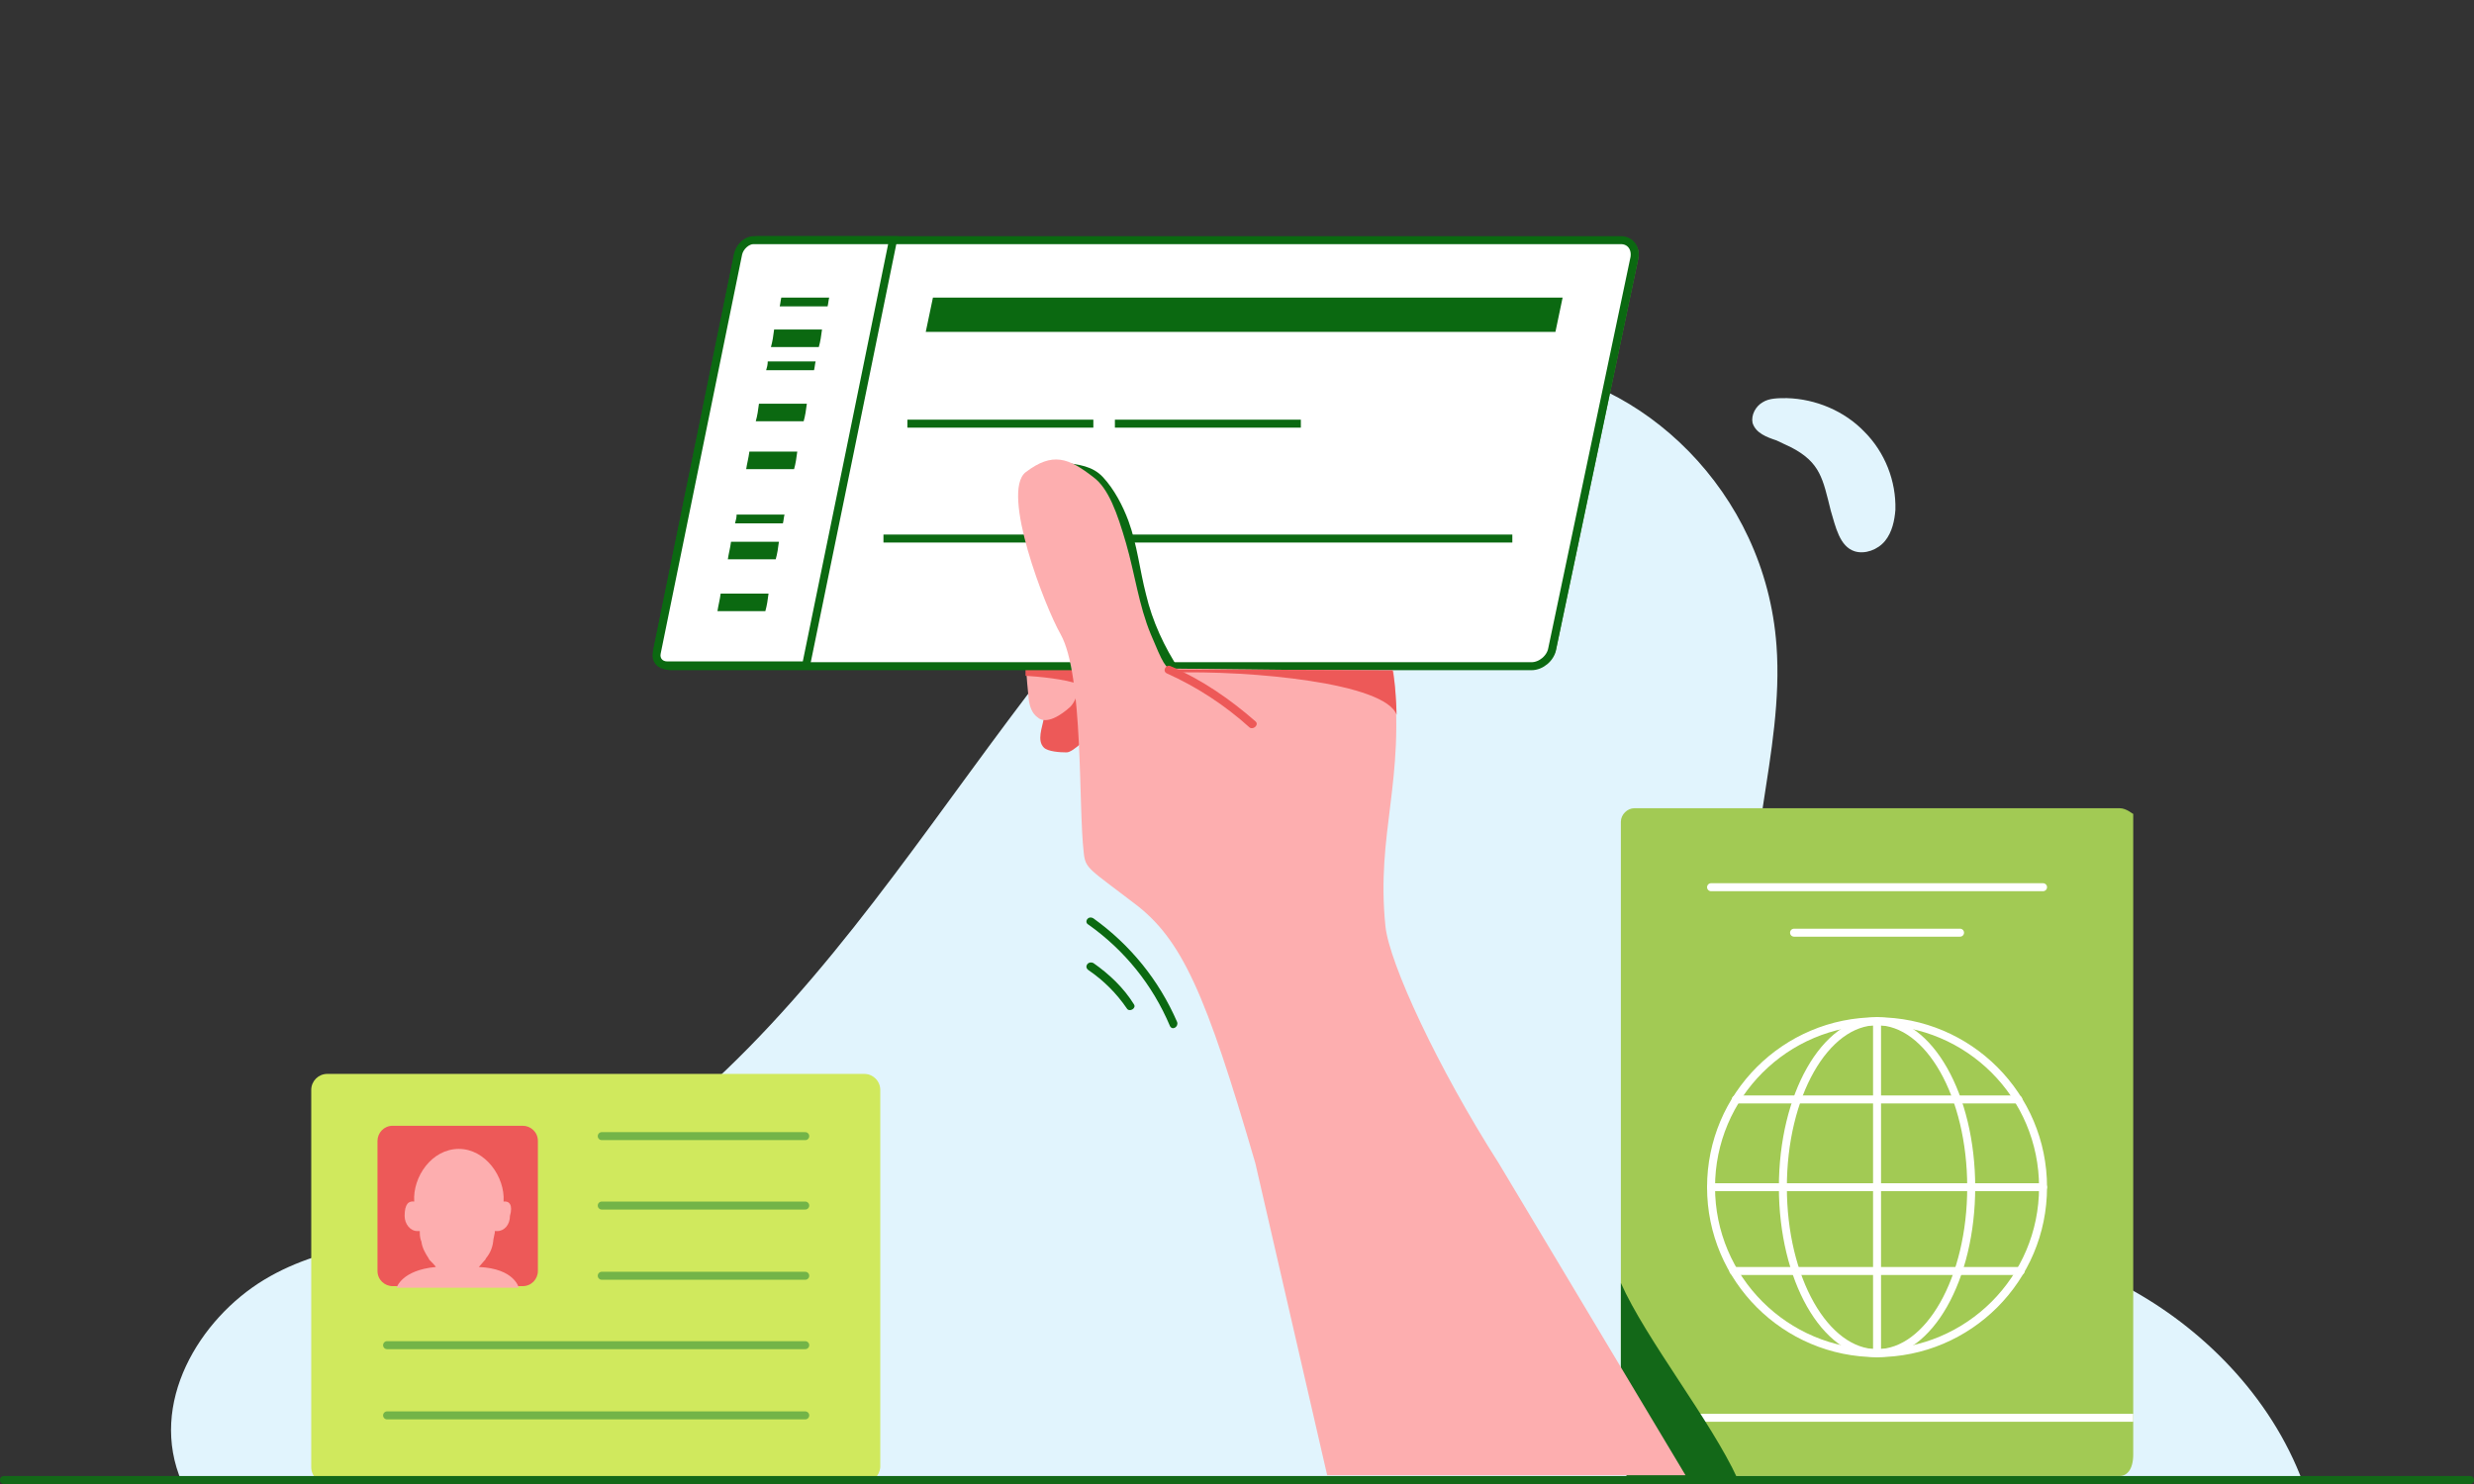 <?xml version="1.0" encoding="utf-8"?>
<!-- Generator: Adobe Illustrator 23.0.1, SVG Export Plug-In . SVG Version: 6.00 Build 0)  -->
<svg version="1.1" id="Layer_1" xmlns="http://www.w3.org/2000/svg" xmlns:xlink="http://www.w3.org/1999/xlink" x="0px" y="0px"
	 width="310px" height="186px" viewBox="0 0 310 186" style="enable-background:new 0 0 310 186;" xml:space="preserve">
<rect x="0" y="0" width="310" height="186" fill="#333333" stroke="none"/>
<style type="text/css">
	.st0{fill:none;}
	.st1{fill:#E1F5FF;}
	.st2{fill:#D0E95D;}
	.st3{fill:#A2CA54;}
	.st4{fill:#FFFFFF;}
	.st5{clip-path:url(#SVGID_2_);}
	.st6{fill:#0B6911;}
	.st7{fill:#ED5958;}
	.st8{fill:#FDAEAF;}
	.st9{clip-path:url(#SVGID_4_);}
	.st10{fill:#4C9734;}
	.st11{fill:#73B448;}
	.st12{fill:#DBE684;}
	.st13{fill:#356D4A;}
	.st14{fill:#127045;}
	.st15{fill:#E30613;}
	.st16{fill:#C8D400;}
	.st17{fill:#76B82A;}
	.st18{fill:#B70E0C;}
	.st19{fill:#94CE28;}
	.st20{clip-path:url(#SVGID_6_);}
	.st21{opacity:0.247;clip-path:url(#SVGID_8_);fill:none;}
	.st22{clip-path:url(#SVGID_10_);}
	.st23{opacity:0.5;}
	.st24{clip-path:url(#SVGID_14_);}
	.st25{fill:#BFD730;}
	.st26{fill-rule:evenodd;clip-rule:evenodd;fill:#ED1D24;}
	.st27{fill-rule:evenodd;clip-rule:evenodd;fill:#72BF44;}
	.st28{fill-rule:evenodd;clip-rule:evenodd;fill:#BA131A;}
	.st29{fill:#F9F9E8;}
	.st30{opacity:0.247;fill:none;}
	.st31{clip-path:url(#SVGID_18_);}
	.st32{fill:#BA131A;}
	.st33{fill:#EF5854;}
	.st34{clip-path:url(#SVGID_20_);}
	.st35{opacity:0.247;clip-path:url(#SVGID_22_);}
	.st36{fill:#4F953A;}
	.st37{clip-path:url(#SVGID_24_);}
	.st38{fill:#BED441;}
	.st39{fill-rule:evenodd;clip-rule:evenodd;fill:#74BC4C;}
	.st40{fill:#3D7E1A;}
	.st41{fill:#FFFFFF;stroke:#0B6911;stroke-miterlimit:10;}
	.st42{clip-path:url(#SVGID_26_);}
	.st43{clip-path:url(#SVGID_28_);}
	.st44{opacity:0.247;clip-path:url(#SVGID_30_);}
	.st45{clip-path:url(#SVGID_32_);}
	.st46{opacity:0.247;clip-path:url(#SVGID_34_);}
	.st47{fill:#F4FCA0;}
	.st48{clip-path:url(#SVGID_36_);}
	.st49{clip-path:url(#SVGID_38_);}
	.st50{clip-path:url(#SVGID_40_);}
	.st51{clip-path:url(#SVGID_42_);}
	.st52{clip-path:url(#SVGID_44_);}
	.st53{clip-path:url(#SVGID_46_);}
	.st54{clip-path:url(#SVGID_48_);}
	.st55{clip-path:url(#SVGID_52_);}
	.st56{fill:#136818;}
	.st57{fill:#B71721;}
	.st58{fill:#EC5958;}
	.st59{clip-path:url(#SVGID_58_);}
	.st60{clip-path:url(#SVGID_62_);}
	.st61{clip-path:url(#SVGID_64_);}
	.st62{opacity:0.35;}
	.st63{clip-path:url(#SVGID_66_);}
	.st64{fill-rule:evenodd;clip-rule:evenodd;fill:#FDAEAF;}
	.st65{fill-rule:evenodd;clip-rule:evenodd;fill:#73B448;}
	.st66{fill-rule:evenodd;clip-rule:evenodd;fill:#ED5958;}
	.st67{fill-rule:evenodd;clip-rule:evenodd;fill:#ED1C24;}
	.st68{fill-rule:evenodd;clip-rule:evenodd;fill:#46A41A;}
	.st69{fill-rule:evenodd;clip-rule:evenodd;fill:#BA141A;}
	.st70{clip-path:url(#SVGID_68_);}
	.st71{clip-path:url(#SVGID_70_);}
	.st72{clip-path:url(#SVGID_72_);}
	.st73{clip-path:url(#SVGID_74_);fill:#0B6911;}
	.st74{clip-path:url(#SVGID_76_);}
	.st75{opacity:0.247;clip-path:url(#SVGID_78_);}
	.st76{clip-path:url(#SVGID_80_);}
	.st77{opacity:0.247;clip-path:url(#SVGID_82_);}
	.st78{clip-path:url(#SVGID_84_);}
	.st79{opacity:0.61;}
	.st80{fill:none;stroke:#FFFFFF;stroke-width:4;stroke-linecap:round;stroke-miterlimit:10;}
	.st81{clip-path:url(#SVGID_86_);}
	.st82{opacity:0.247;clip-path:url(#SVGID_88_);}
	.st83{clip-path:url(#SVGID_90_);}
	.st84{opacity:0.247;clip-path:url(#SVGID_92_);}
	.st85{clip-path:url(#SVGID_94_);fill:#FFFFFF;}
	.st86{clip-path:url(#SVGID_94_);}
	.st87{fill:#FFFFFF;stroke:#0B6911;stroke-linecap:round;stroke-miterlimit:10;}
	.st88{fill:#5AA5FB;}
	.st89{clip-path:url(#SVGID_96_);}
	.st90{clip-path:url(#SVGID_98_);}
	.st91{fill:#F1FF8D;}
	.st92{fill-rule:evenodd;clip-rule:evenodd;fill:#A2CA54;}
	.st93{clip-path:url(#SVGID_100_);}
	.st94{clip-path:url(#SVGID_102_);}
	.st95{clip-path:url(#SVGID_106_);}
	.st96{clip-path:url(#SVGID_108_);}
	.st97{clip-path:url(#SVGID_110_);}
	.st98{opacity:0.247;clip-path:url(#SVGID_112_);}
	.st99{clip-path:url(#SVGID_114_);}
	.st100{opacity:0.247;clip-path:url(#SVGID_116_);}
	.st101{clip-path:url(#SVGID_118_);}
	.st102{fill:#EA5A5C;}
	.st103{fill:#FAADAF;}
	.st104{fill:#A2C85B;}
	.st105{fill:#DAE488;}
	.st106{clip-path:url(#SVGID_128_);}
	.st107{fill-rule:evenodd;clip-rule:evenodd;fill:#E9222D;}
	.st108{fill-rule:evenodd;clip-rule:evenodd;fill:#B71721;}
	.st109{fill:#75B24E;}
	.st110{fill:#CFE667;}
	.st111{opacity:0.3;}
	.st112{clip-path:url(#SVGID_132_);}
	.st113{clip-path:url(#SVGID_134_);}
	.st114{opacity:0.247;clip-path:url(#SVGID_136_);}
	.st115{clip-path:url(#SVGID_138_);}
	.st116{opacity:0.247;clip-path:url(#SVGID_140_);}
	.st117{clip-path:url(#SVGID_142_);}
	.st118{clip-path:url(#SVGID_144_);}
	.st119{opacity:0.247;clip-path:url(#SVGID_146_);}
	.st120{clip-path:url(#SVGID_148_);}
	.st121{opacity:0.247;clip-path:url(#SVGID_150_);}
	.st122{clip-path:url(#SVGID_152_);}
	.st123{clip-path:url(#SVGID_154_);}
	.st124{opacity:0.247;clip-path:url(#SVGID_156_);}
	.st125{fill:#FC7575;}
	.st126{fill:#D13D3D;}
	.st127{clip-path:url(#SVGID_158_);}
	.st128{opacity:0.247;clip-path:url(#SVGID_160_);}
	.st129{clip-path:url(#SVGID_162_);}
	.st130{opacity:0.247;clip-path:url(#SVGID_164_);}
	.st131{clip-path:url(#SVGID_166_);}
	.st132{clip-path:url(#SVGID_168_);}
	.st133{opacity:0.247;clip-path:url(#SVGID_170_);}
	.st134{clip-path:url(#SVGID_172_);}
	.st135{clip-path:url(#SVGID_174_);}
	.st136{clip-path:url(#SVGID_178_);}
	.st137{clip-path:url(#SVGID_180_);}
	.st138{clip-path:url(#SVGID_182_);}
	.st139{fill:#B62226;}
	.st140{clip-path:url(#SVGID_184_);}
	.st141{opacity:0.247;clip-path:url(#SVGID_186_);}
	.st142{clip-path:url(#SVGID_188_);}
	.st143{clip-path:url(#SVGID_190_);}
	.st144{clip-path:url(#SVGID_192_);}
	.st145{opacity:0.247;clip-path:url(#SVGID_194_);}
	.st146{clip-path:url(#SVGID_196_);}
	.st147{opacity:0.247;clip-path:url(#SVGID_198_);}
	.st148{clip-path:url(#SVGID_200_);}
	.st149{opacity:0.247;clip-path:url(#SVGID_202_);}
	.st150{clip-path:url(#SVGID_204_);}
	.st151{opacity:0.247;clip-path:url(#SVGID_206_);}
	.st152{clip-path:url(#SVGID_208_);}
	.st153{opacity:0.247;clip-path:url(#SVGID_210_);}
	.st154{clip-path:url(#SVGID_212_);}
	.st155{opacity:0.247;clip-path:url(#SVGID_214_);}
	.st156{fill:#94CB39;}
	.st157{clip-path:url(#SVGID_216_);}
	.st158{clip-path:url(#SVGID_218_);}
	.st159{clip-path:url(#SVGID_220_);}
	.st160{clip-path:url(#SVGID_222_);}
	.st161{clip-path:url(#SVGID_226_);}
	.st162{clip-path:url(#SVGID_228_);}
	.st163{clip-path:url(#SVGID_230_);}
	.st164{clip-path:url(#SVGID_232_);}
	.st165{clip-path:url(#SVGID_234_);}
	.st166{clip-path:url(#SVGID_236_);}
	.st167{clip-path:url(#SVGID_238_);}
	.st168{opacity:0.247;clip-path:url(#SVGID_240_);}
	.st169{clip-path:url(#SVGID_242_);}
	.st170{opacity:0.247;clip-path:url(#SVGID_244_);}
	.st171{clip-path:url(#SVGID_246_);}
	.st172{opacity:0.247;clip-path:url(#SVGID_248_);}
	.st173{clip-path:url(#SVGID_250_);}
	.st174{opacity:0.247;clip-path:url(#SVGID_252_);}
	.st175{clip-path:url(#SVGID_254_);}
	.st176{opacity:0.247;clip-path:url(#SVGID_256_);}
	.st177{clip-path:url(#SVGID_258_);}
	.st178{opacity:0.247;clip-path:url(#SVGID_260_);}
	.st179{clip-path:url(#SVGID_262_);}
	.st180{opacity:0.247;clip-path:url(#SVGID_264_);}
	.st181{clip-path:url(#SVGID_266_);}
	.st182{clip-path:url(#SVGID_268_);}
	.st183{clip-path:url(#SVGID_270_);}
	.st184{opacity:0.247;clip-path:url(#SVGID_272_);}
	.st185{fill:#FFAEAE;}
	.st186{clip-path:url(#SVGID_274_);}
	.st187{clip-path:url(#SVGID_276_);}
	.st188{clip-path:url(#SVGID_280_);}
	.st189{clip-path:url(#SVGID_282_);}
	.st190{clip-path:url(#SVGID_284_);}
	.st191{clip-path:url(#SVGID_286_);}
	.st192{clip-path:url(#SVGID_288_);}
	.st193{clip-path:url(#SVGID_290_);}
	.st194{clip-path:url(#SVGID_292_);}
	.st195{clip-path:url(#SVGID_294_);}
	.st196{clip-path:url(#SVGID_296_);}
	.st197{clip-path:url(#SVGID_298_);}
	.st198{clip-path:url(#SVGID_300_);}
	.st199{clip-path:url(#SVGID_302_);}
	.st200{clip-path:url(#SVGID_304_);}
	.st201{clip-path:url(#SVGID_306_);}
	.st202{clip-path:url(#SVGID_308_);}
	.st203{clip-path:url(#SVGID_310_);}
	.st204{clip-path:url(#SVGID_312_);}
	.st205{clip-path:url(#SVGID_314_);}
	.st206{clip-path:url(#SVGID_316_);}
	.st207{clip-path:url(#SVGID_318_);}
	.st208{clip-path:url(#SVGID_320_);}
	.st209{clip-path:url(#SVGID_322_);}
	.st210{clip-path:url(#SVGID_324_);}
	.st211{clip-path:url(#SVGID_326_);}
	.st212{clip-path:url(#SVGID_328_);}
	.st213{clip-path:url(#SVGID_330_);}
	.st214{opacity:0.247;clip-path:url(#SVGID_332_);}
	.st215{clip-path:url(#SVGID_334_);}
	.st216{opacity:0.247;clip-path:url(#SVGID_336_);}
	.st217{clip-path:url(#SVGID_338_);}
	.st218{opacity:0.247;clip-path:url(#SVGID_340_);}
	.st219{clip-path:url(#SVGID_342_);}
	.st220{opacity:0.247;clip-path:url(#SVGID_344_);}
	.st221{clip-path:url(#SVGID_346_);}
	.st222{opacity:0.247;clip-path:url(#SVGID_348_);}
	.st223{clip-path:url(#SVGID_350_);}
	.st224{clip-path:url(#SVGID_352_);}
	.st225{clip-path:url(#SVGID_354_);}
	.st226{clip-path:url(#SVGID_356_);}
	.st227{clip-path:url(#SVGID_358_);}
	.st228{clip-path:url(#SVGID_360_);}
	.st229{clip-path:url(#SVGID_362_);}
	.st230{clip-path:url(#SVGID_364_);}
	.st231{clip-path:url(#SVGID_366_);}
	.st232{clip-path:url(#SVGID_369_);}
	.st233{clip-path:url(#SVGID_372_);}
	.st234{clip-path:url(#SVGID_374_);}
	.st235{clip-path:url(#SVGID_376_);}
	.st236{clip-path:url(#SVGID_378_);}
	.st237{clip-path:url(#SVGID_381_);}
	.st238{clip-path:url(#SVGID_384_);}
	.st239{clip-path:url(#SVGID_386_);}
	.st240{clip-path:url(#SVGID_388_);}
	.st241{clip-path:url(#SVGID_390_);}
	.st242{clip-path:url(#SVGID_392_);}
	.st243{opacity:0.247;clip-path:url(#SVGID_394_);}
	.st244{clip-path:url(#SVGID_396_);}
	.st245{clip-path:url(#SVGID_398_);}
	.st246{clip-path:url(#SVGID_400_);}
	.st247{clip-path:url(#SVGID_402_);}
	.st248{opacity:0.247;clip-path:url(#SVGID_404_);}
	.st249{clip-path:url(#SVGID_406_);}
	.st250{opacity:0.247;clip-path:url(#SVGID_408_);}
	.st251{clip-path:url(#SVGID_410_);}
	.st252{clip-path:url(#SVGID_412_);}
	.st253{clip-path:url(#SVGID_418_);}
	.st254{clip-path:url(#SVGID_420_);}
	.st255{clip-path:url(#SVGID_422_);}
	.st256{clip-path:url(#SVGID_424_);}
	.st257{clip-path:url(#SVGID_426_);}
	.st258{clip-path:url(#SVGID_430_);}
	.st259{clip-path:url(#SVGID_434_);}
	.st260{clip-path:url(#SVGID_436_);}
	.st261{clip-path:url(#SVGID_438_);}
	.st262{clip-path:url(#SVGID_440_);}
	.st263{clip-path:url(#SVGID_444_);}
	.st264{clip-path:url(#SVGID_446_);}
	.st265{clip-path:url(#SVGID_450_);}
	.st266{clip-path:url(#SVGID_452_);}
	.st267{clip-path:url(#SVGID_454_);}
	.st268{clip-path:url(#SVGID_456_);}
	.st269{clip-path:url(#SVGID_458_);}
	.st270{fill:#0B6911;stroke:#0B6911;stroke-width:4.000000e-02;stroke-miterlimit:10;}
	.st271{fill:#0B6911;stroke:#0B6911;stroke-width:8.000000e-02;stroke-miterlimit:10;}
	.st272{fill:#0B6911;stroke:#0B6911;stroke-width:0.12;stroke-miterlimit:10;}
	.st273{fill:#0B6911;stroke:#0B6911;stroke-width:0.16;stroke-miterlimit:10;}
	.st274{fill:#0B6911;stroke:#0B6911;stroke-width:0.2;stroke-miterlimit:10;}
	.st275{fill:#0B6911;stroke:#0B6911;stroke-width:0.24;stroke-miterlimit:10;}
	.st276{fill:#0B6911;stroke:#0B6911;stroke-width:0.28;stroke-miterlimit:10;}
	.st277{fill:#0B6911;stroke:#0B6911;stroke-width:0.32;stroke-miterlimit:10;}
	.st278{fill:#0B6911;stroke:#0B6911;stroke-width:0.36;stroke-miterlimit:10;}
	.st279{fill:#0B6911;stroke:#0B6911;stroke-width:0.4;stroke-miterlimit:10;}
	.st280{fill:#0B6911;stroke:#0B6911;stroke-width:0.44;stroke-miterlimit:10;}
	.st281{fill:#0B6911;stroke:#0B6911;stroke-width:0.48;stroke-miterlimit:10;}
	.st282{fill:#0B6911;stroke:#0B6911;stroke-width:0.52;stroke-miterlimit:10;}
	.st283{fill:#0B6911;stroke:#0B6911;stroke-width:0.56;stroke-miterlimit:10;}
	.st284{fill:#0B6911;stroke:#0B6911;stroke-width:0.6;stroke-miterlimit:10;}
	.st285{fill:#0B6911;stroke:#0B6911;stroke-width:0.64;stroke-miterlimit:10;}
	.st286{fill:#0B6911;stroke:#0B6911;stroke-width:0.68;stroke-miterlimit:10;}
	.st287{fill:#0B6911;stroke:#0B6911;stroke-width:0.72;stroke-miterlimit:10;}
	.st288{fill:#0B6911;stroke:#0B6911;stroke-width:0.76;stroke-miterlimit:10;}
	.st289{fill:#0B6911;stroke:#0B6911;stroke-width:0.8;stroke-miterlimit:10;}
	.st290{fill:#0B6911;stroke:#0B6911;stroke-width:0.84;stroke-miterlimit:10;}
	.st291{fill:#0B6911;stroke:#0B6911;stroke-width:0.88;stroke-miterlimit:10;}
	.st292{fill:#0B6911;stroke:#0B6911;stroke-width:0.92;stroke-miterlimit:10;}
	.st293{fill:#0B6911;stroke:#0B6911;stroke-width:0.96;stroke-miterlimit:10;}
	.st294{fill:#0B6911;stroke:#0B6911;stroke-miterlimit:10;}
	.st295{fill:#E1F4FD;}
	.st296{clip-path:url(#SVGID_462_);}
	.st297{fill:#FFFFFF;stroke:#136818;stroke-width:0.945;stroke-linecap:round;stroke-miterlimit:10;}
	.st298{clip-path:url(#SVGID_468_);}
	.st299{clip-path:url(#SVGID_470_);}
	.st300{clip-path:url(#SVGID_472_);}
	.st301{fill:none;stroke:#0B6911;stroke-linecap:round;stroke-linejoin:round;stroke-miterlimit:10;}
	.st302{clip-path:url(#SVGID_474_);}
	.st303{clip-path:url(#SVGID_479_);}
	.st304{clip-path:url(#SVGID_480_);}
	.st305{clip-path:url(#SVGID_481_);}
	.st306{clip-path:url(#SVGID_486_);}
	.st307{clip-path:url(#SVGID_490_);}
	.st308{clip-path:url(#SVGID_492_);}
	.st309{clip-path:url(#SVGID_494_);}
	.st310{fill:#ED1D24;}
	.st311{fill:none;stroke:#73B448;stroke-linecap:round;stroke-miterlimit:10;}
	.st312{clip-path:url(#SVGID_496_);}
	.st313{clip-path:url(#SVGID_498_);}
	.st314{fill:none;stroke:#FFFFFF;stroke-linecap:round;stroke-miterlimit:10;}
	.st315{clip-path:url(#SVGID_500_);}
	.st316{clip-path:url(#SVGID_502_);}
	.st317{clip-path:url(#SVGID_504_);fill:#0B6911;}
	.st318{clip-path:url(#SVGID_506_);fill:#0B6911;}
	.st319{clip-path:url(#SVGID_508_);}
	.st320{clip-path:url(#SVGID_510_);}
	.st321{clip-path:url(#SVGID_512_);fill:#0B6911;}
	.st322{clip-path:url(#SVGID_514_);fill:#BA131A;}
	.st323{clip-path:url(#SVGID_516_);}
	.st324{clip-path:url(#SVGID_518_);}
	.st325{clip-path:url(#SVGID_520_);}
	.st326{fill:none;stroke:#0B6911;stroke-miterlimit:10;}
	.st327{fill:none;stroke:#0B6911;stroke-linecap:round;stroke-miterlimit:10;}
	.st328{clip-path:url(#SVGID_524_);}
	.st329{fill:none;stroke:#FFFFFF;stroke-miterlimit:10;}
	.st330{fill:none;stroke:#7F2C28;stroke-linecap:round;stroke-linejoin:round;}
	.st331{fill:none;stroke:#7F2C28;stroke-linecap:round;stroke-linejoin:round;stroke-dasharray:3.304,4.137;}
	.st332{clip-path:url(#SVGID_530_);}
	.st333{clip-path:url(#SVGID_532_);fill:#F1FF8D;}
	.st334{clip-path:url(#SVGID_532_);fill:#D0E95D;}
	.st335{clip-path:url(#SVGID_532_);fill-rule:evenodd;clip-rule:evenodd;fill:#FDAEAF;}
	.st336{clip-path:url(#SVGID_532_);fill-rule:evenodd;clip-rule:evenodd;fill:#A2CA54;}
	.st337{clip-path:url(#SVGID_532_);fill-rule:evenodd;clip-rule:evenodd;fill:#ED5958;}
	.st338{opacity:0.3;fill:#F9F9E8;}
	.st339{clip-path:url(#SVGID_536_);}
	.st340{fill:none;stroke:#0B6911;stroke-width:0.755;stroke-miterlimit:10;}
	.st341{fill:none;stroke:#0B6911;stroke-width:0.5;stroke-miterlimit:10;}
	.st342{fill:none;stroke:#73B448;stroke-miterlimit:10;}
	.st343{clip-path:url(#SVGID_540_);}
	.st344{clip-path:url(#SVGID_542_);fill:#0B6911;}
	.st345{fill:none;stroke:#0B6911;stroke-width:0.5;stroke-linecap:round;stroke-miterlimit:10;}
	.st346{fill:#FFFFFF;stroke:#0B6911;stroke-linecap:round;stroke-linejoin:round;stroke-miterlimit:10;}
	.st347{fill:none;stroke:#ED5958;stroke-width:3;stroke-linecap:round;stroke-miterlimit:10;}
	.st348{fill:none;stroke:#ED5958;stroke-linecap:round;stroke-miterlimit:10;}
	.st349{fill:none;stroke:#A2CA54;stroke-linecap:round;stroke-miterlimit:10;}
	.st350{fill:none;stroke:#BA131A;stroke-linecap:round;stroke-miterlimit:10;}
	.st351{fill:none;stroke:#0B6911;stroke-linecap:round;stroke-miterlimit:10;stroke-dasharray:1.969,3.939;}
	.st352{fill:none;stroke:#0B6911;stroke-linecap:round;stroke-miterlimit:10;stroke-dasharray:2.033,4.066;}
	.st353{clip-path:url(#SVGID_544_);fill:#0B6911;}
	.st354{fill:#3B7F0E;}
	.st355{fill:none;stroke:#0B6911;stroke-width:0.25;stroke-linecap:round;stroke-miterlimit:10;}
	.st356{fill:none;stroke:#0B6911;stroke-width:0.25;stroke-linecap:round;stroke-miterlimit:10;stroke-dasharray:2.007,2.007;}
	.st357{fill:none;stroke:#0B6911;stroke-width:0.25;stroke-linecap:round;stroke-miterlimit:10;stroke-dasharray:1.949,1.949;}
	.st358{clip-path:url(#SVGID_546_);fill:#0B6911;}
	.st359{clip-path:url(#SVGID_550_);}
	.st360{clip-path:url(#SVGID_556_);}
	.st361{clip-path:url(#SVGID_562_);}
	.st362{clip-path:url(#SVGID_568_);}
	.st363{fill:none;stroke:#4C9734;stroke-linecap:round;stroke-miterlimit:10;}
	.st364{clip-path:url(#SVGID_572_);fill:none;stroke:#A2CA54;stroke-linecap:round;stroke-miterlimit:10;}
	.st365{clip-path:url(#SVGID_574_);}
	.st366{fill:none;stroke:#73B448;stroke-width:0.25;stroke-linecap:round;stroke-miterlimit:10;}
	.st367{fill:none;stroke:#A2CA54;stroke-miterlimit:10;}
	.st368{fill:none;stroke:#ED5958;stroke-width:1.595;stroke-linecap:round;stroke-linejoin:round;stroke-miterlimit:10;}
	.st369{fill:none;stroke:#4C9734;stroke-width:1.196;stroke-linecap:round;stroke-linejoin:round;stroke-miterlimit:10;}
	.st370{fill:none;stroke:#4C9734;stroke-width:1.595;stroke-linecap:round;stroke-linejoin:round;stroke-miterlimit:10;}
	.st371{fill:none;stroke:#FDAEAF;stroke-width:5;stroke-linecap:round;stroke-linejoin:round;stroke-miterlimit:10;}
	.st372{fill:none;stroke:#4C9734;stroke-width:4;stroke-linejoin:round;stroke-miterlimit:10;}
	.st373{fill:none;stroke:#FDAEAF;stroke-width:5;stroke-linejoin:round;stroke-miterlimit:10;}
	.st374{fill:none;stroke:#4C9734;stroke-width:4;stroke-linecap:round;stroke-linejoin:round;stroke-miterlimit:10;}
	.st375{fill:none;stroke:#FDAEAF;stroke-width:5;stroke-linecap:square;stroke-linejoin:round;stroke-miterlimit:10;}
	.st376{clip-path:url(#SVGID_576_);fill:#0B6911;}
	.st377{fill:#FFFFFF;stroke:#0B6911;stroke-width:1.077;stroke-linecap:round;stroke-linejoin:round;stroke-miterlimit:10;}
	.st378{fill:#FFFFFF;stroke:#0B6911;stroke-width:1.077;stroke-linecap:round;stroke-miterlimit:10;}
	.st379{clip-path:url(#SVGID_578_);fill:none;stroke:#0B6911;stroke-width:1.077;stroke-linecap:round;stroke-miterlimit:10;}
	.st380{clip-path:url(#SVGID_580_);}
	.st381{clip-path:url(#SVGID_582_);}
	.st382{opacity:0.247;clip-path:url(#SVGID_584_);}
	.st383{clip-path:url(#SVGID_586_);}
	.st384{opacity:0.247;clip-path:url(#SVGID_588_);}
	.st385{clip-path:url(#SVGID_590_);}
	.st386{opacity:0.247;clip-path:url(#SVGID_592_);}
	.st387{clip-path:url(#SVGID_594_);}
	.st388{clip-path:url(#SVGID_596_);fill:#0B6911;stroke:#0B6911;stroke-linecap:round;stroke-miterlimit:10;}
	.st389{fill:#0B6911;stroke:#0B6911;stroke-linecap:round;stroke-miterlimit:10;}
	.st390{clip-path:url(#SVGID_598_);}
	.st391{clip-path:url(#SVGID_600_);fill:#0B6911;stroke:#0B6911;stroke-linecap:round;stroke-miterlimit:10;}
	.st392{clip-path:url(#SVGID_602_);}
	.st393{clip-path:url(#SVGID_604_);fill:#0B6911;stroke:#0B6911;stroke-linecap:round;stroke-miterlimit:10;}
	.st394{clip-path:url(#SVGID_606_);fill:#0B6911;}
	.st395{clip-path:url(#SVGID_608_);}
	.st396{clip-path:url(#SVGID_610_);fill:#0B6911;}
	.st397{clip-path:url(#SVGID_612_);}
</style>
<g>
	<g>
		<defs>
			<rect id="SVGID_113_" y="-345" width="310" height="186"/>
		</defs>
		<clipPath id="SVGID_2_">
			<use xlink:href="#SVGID_113_"  style="overflow:visible;"/>
		</clipPath>
		<g class="st5">
			<defs>
				<rect id="SVGID_115_" x="-264" y="-559.5" width="1600" height="2462.3"/>
			</defs>
			<clipPath id="SVGID_4_">
				<use xlink:href="#SVGID_115_"  style="overflow:visible;"/>
			</clipPath>
		</g>
	</g>
</g>
<g>
	<g>
		<g>
			<path class="st295" d="M288.6,185.9c-4.1-11.1-12.9-19.6-22-24.5c-9.1-4.8-18.9-7.7-27.7-13.4c-8.8-5.6-16.8-14.9-18.8-27
				c-2.2-13.2,3.5-26.6,2.5-40.1c-1.4-19.4-17-33.8-32.7-35c-15.7-1.3-30.8,8-43.1,20.1C132,80.6,120.3,99.4,107,116.2
				s-28.9,32.3-47.4,37.1c-8.9,2.3-18.4,2.2-26.5,7.1s-14.6,15.5-10.3,25.4"/>
			<path class="st295" d="M224.5,56.1c3.6,1.9,3.9,3.9,4.9,7.9c0.6,2,1.1,4.5,3,5.1c1.3,0.4,2.9-0.2,3.8-1.3
				c0.9-1.1,1.2-2.6,1.3-3.9c0.1-3.6-1.3-7.2-3.9-9.8c-2.5-2.6-6.1-4.1-9.7-4.2c-1.1,0-2.2,0-3,0.5c-0.9,0.5-1.5,1.6-1.3,2.6
				c0.4,1.3,1.8,1.8,3,2.2L224.5,56.1z"/>
		</g>
		<g>
			<path class="st3" d="M267.3,182.3c0,1.9-0.8,2.7-1.7,2.7h-60.8c-0.9,0-1.7-0.8-1.7-1.7V103c0-0.9,0.8-1.7,1.7-1.7h60.8
				c0.9,0,1.7,0.8,1.7,0.7V182.3z"/>
			<line class="st329" x1="267.3" y1="177.7" x2="203.1" y2="177.7"/>
			<g>
				<circle class="st314" cx="235.2" cy="148.8" r="20.8"/>
				<ellipse class="st314" cx="235.2" cy="148.8" rx="11.8" ry="20.8"/>
				<line class="st314" x1="235.2" y1="169.6" x2="235.2" y2="128"/>
				<line class="st314" x1="256" y1="148.8" x2="214.4" y2="148.8"/>
				<line class="st314" x1="253.2" y1="159.3" x2="217.2" y2="159.3"/>
				<line class="st314" x1="252.9" y1="137.8" x2="217.5" y2="137.8"/>
			</g>
			<g>
				<line class="st314" x1="256" y1="111.2" x2="214.4" y2="111.2"/>
				<line class="st314" x1="245.6" y1="116.9" x2="224.8" y2="116.9"/>
			</g>
			<g>
				<defs>
					<path id="SVGID_527_" d="M267.3,182.3c0,1.9-0.8,2.7-1.7,2.7h-60.8c-0.9,0-1.7-0.8-1.7-1.7V103c0-0.9,0.8-1.7,1.7-1.7h60.8
						c0.9,0,1.7,0.8,1.7,0.7V182.3z"/>
				</defs>
				<clipPath id="SVGID_6_">
					<use xlink:href="#SVGID_527_"  style="overflow:visible;"/>
				</clipPath>
			</g>
		</g>
		<g>
			<path class="st56" d="M203.1,183.6c0,0.9,0.8,1.7,1.7,1.7h12.9c-3.3-7.2-11.5-17.5-14.6-24.5V183.6z"/>
		</g>
		<g>
			<path class="st2" d="M108.2,185.9H41c-1.1,0-2-0.9-2-2v-47.3c0-1.1,0.9-2,2-2h67.3c1.1,0,2,0.9,2,2v47.3
				C110.2,185,109.3,185.9,108.2,185.9z"/>
			<g>
				<path class="st7" d="M49.2,141.1c-1.1,0-1.9,0.9-1.9,1.9v16.3c0,1.1,0.9,1.9,1.9,1.9h16.3c1.1,0,1.9-0.9,1.9-1.9V143
					c0-1.1-0.9-1.9-1.9-1.9H49.2z"/>
				<g>
					<path class="st8" d="M63.1,150.6c0.2-3.1-2.3-6.6-5.6-6.6c-3.4,0-5.8,3.5-5.6,6.6c-0.7-0.1-1.2,0.3-1.2,1.8
						c0,1,0.7,1.9,1.6,1.9c0.1,0,0.2,0,0.3,0l0,0.2c0,0.5,0.1,0.9,0.2,1.1c0,0,0,0,0,0c0.1,0.8,0.5,1.5,0.9,2.1c0,0,0,0,0,0
						c0,0.1,0.1,0.1,0.1,0.2c0,0,0,0,0,0c0,0,0.1,0.1,0.1,0.1c0,0,0,0,0,0c0,0,0.8,0.8,0.7,0.8c-4.3,0.4-4.9,2.6-4.9,2.6l7.6,0
						l7.7,0c0,0-0.5-2.4-5-2.6c0,0,0.7-0.8,0.7-0.8c0,0,0,0,0,0c0,0,0.1-0.1,0.1-0.1c0,0,0,0,0,0c0-0.1,0.1-0.1,0.1-0.2c0,0,0,0,0,0
						c0.5-0.6,0.8-1.3,0.9-2.1c0,0,0,0,0,0c0-0.2,0.1-0.6,0.2-1.1l0-0.2c0.1,0,0.2,0,0.3,0c0.9,0,1.6-0.8,1.6-1.9
						C64.3,151,63.8,150.5,63.1,150.6z"/>
				</g>
			</g>
			<g>
				<line class="st311" x1="75.4" y1="151.1" x2="100.9" y2="151.1"/>
				<line class="st311" x1="75.4" y1="142.4" x2="100.9" y2="142.4"/>
				<line class="st311" x1="75.4" y1="159.9" x2="100.9" y2="159.9"/>
				<line class="st311" x1="48.5" y1="168.6" x2="100.9" y2="168.6"/>
				<line class="st311" x1="48.5" y1="177.4" x2="100.9" y2="177.4"/>
			</g>
		</g>
		<g>
			<path class="st56" d="M309.5,186H0.5c-0.3,0-0.5-0.2-0.5-0.5s0.2-0.5,0.5-0.5h309c0.3,0,0.5,0.2,0.5,0.5S309.8,186,309.5,186z"/>
		</g>
	</g>
	<g>
		<g>
			<g>
				<path class="st7" d="M131.1,86.3c0.3,1.2-0.1,2.5-0.3,3.7c-0.2,1.2-0.9,2.8,0,3.7c0.5,0.5,2,0.6,2.8,0.6
					c0.8,0.1,3.3-2.3,3.4-3.3c0.3-1.8,0.5-3.6,0.8-5.3c0-0.3,0.1-0.6-0.1-0.9c-0.2-0.3-0.6-0.4-0.9-0.4c-0.7-0.1-1.3-0.3-2-0.4
					c-0.9-0.2-1.8-0.3-2.6,0c-0.8,0.4-1.3,1.5-0.7,2.1"/>
			</g>
			<g>
				<g>
					<path class="st8" d="M135.7,83.9c-0.3,1.5-0.6,3.7-1.6,4.7c-1.1,1-3,2.3-4.1,1.3c-0.7-0.5-1-1.4-1.1-2.3
						c-0.1-0.9-0.3-3-0.3-3.8L135.7,83.9z"/>
				</g>
				<g>
					<path class="st7" d="M135.7,83.9l-7.2,0c0,0.1,0,0.5,0,0.8c1.6,0.1,5,0.4,6.8,1.1C135.5,85.2,135.6,84.4,135.7,83.9z"/>
				</g>
			</g>
			<g>
				<g>
					<path class="st10" d="M95.5,30.1h108.1c1.2,0,1.9,1,1.7,2.2l-10.3,49c-0.2,1.2-1.4,2.2-2.6,2.2H84.6c-1.2,0-1.9-1-1.7-2.2
						l10-49C93.2,31.1,94.3,30.1,95.5,30.1z"/>
					<path class="st41" d="M95,30.1h108.1c1.2,0,1.9,1,1.7,2.2l-10.3,49c-0.2,1.2-1.4,2.2-2.6,2.2H84.1c-1.2,0-1.9-1-1.7-2.2l10-49
						C92.6,31.1,93.8,30.1,95,30.1z"/>
					<polygon class="st6" points="194.9,41.6 116,41.6 116.9,37.3 195.8,37.3 					"/>
					<g>
						<line class="st326" x1="113.7" y1="53.1" x2="137" y2="53.1"/>
						<line class="st326" x1="110.7" y1="67.5" x2="189.5" y2="67.5"/>
						<line class="st326" x1="139.7" y1="53.1" x2="163" y2="53.1"/>
					</g>
					<g>
						<path class="st41" d="M92.5,31.8L82.3,81.8c-0.2,0.9,0.4,1.6,1.3,1.6H101c3.8-18.5,7.2-35.1,10.9-53.3c-5.8,0-11.7,0-17.5,0
							C93.6,30.1,92.7,30.9,92.5,31.8z"/>
						<g>
							<path class="st6" d="M92.1,65.6c2,0,4,0,6,0c0.1-0.4,0.1-0.7,0.2-1.1c-2,0-4,0-6,0C92.3,64.9,92.2,65.2,92.1,65.6z"/>
							<path class="st6" d="M96,46.4c2,0,4,0,6,0c0.1-0.4,0.1-0.7,0.2-1.1c-2,0-4,0-6,0C96.2,45.7,96.1,46.1,96,46.4z"/>
							<path class="st6" d="M97.7,38.4c2,0,4,0,6,0c0.1-0.4,0.1-0.7,0.2-1.1c-2,0-4,0-6,0C97.8,37.7,97.8,38,97.7,38.4z"/>
							<path class="st6" d="M91.2,70.1c2,0,4,0,6,0c0.2-0.7,0.3-1.4,0.4-2.2c-2,0-4,0-6,0C91.5,68.7,91.3,69.4,91.2,70.1z"/>
							<path class="st6" d="M93.5,58.8c2,0,4,0,6,0c0.2-0.7,0.3-1.4,0.4-2.2c-2,0-4,0-6,0C93.8,57.4,93.6,58.1,93.5,58.8z"/>
							<path class="st6" d="M94.7,52.8c2,0,4,0,6,0c0.2-0.7,0.3-1.4,0.4-2.2c-2,0-4,0-6,0C95,51.4,94.9,52.1,94.7,52.8z"/>
							<path class="st6" d="M96.6,43.5c2,0,4,0,6,0c0.2-0.7,0.3-1.4,0.4-2.2c-2,0-4,0-6,0C96.9,42.1,96.8,42.8,96.6,43.5z"/>
							<path class="st6" d="M89.9,76.6c2,0,4,0,6,0c0.2-0.7,0.3-1.4,0.4-2.2c-2,0-4,0-6,0C90.2,75.2,90,75.9,89.9,76.6z"/>
						</g>
					</g>
				</g>
			</g>
			<g>
				<g>
					<path class="st6" d="M133.3,60c2.4,0.2,3.5,0.9,4.7,2.9c1.5,2.4,2.2,4.9,2.7,7.6c1.1,5.2,2.4,10,5.4,14.5
						c0.7,1.1,2.4,0.1,1.7-1c-1.9-2.9-3.4-6.1-4.2-9.5c-0.8-3.1-1.1-6.2-2.2-9.2c-0.7-1.9-1.8-4-3.2-5.5c-1.3-1.4-3.1-1.6-4.9-1.8
						C132,57.9,132,59.9,133.3,60L133.3,60z"/>
				</g>
			</g>
			<g>
				<g>
					<path class="st8" d="M174.6,84.1c1.5,14-2.2,20.2-1,32c0.5,4.7,6.6,17.8,14.2,29.7l23.4,39.1h-44.9l-9-39.1
						c-6.2-21.3-9.2-28.1-15.2-32.6c-5.6-4.3-6.1-4.3-6.3-6.3c-0.7-5.9,0-22.2-2.9-27.4c-2-3.5-7.5-17.8-4.4-20.3
						c3.4-2.6,5.4-1.8,8.5,0.6c1.9,1.4,3,4.5,4.1,8.3c1.1,3.8,1.6,7.8,3.1,11.4c1.5,3.6,1.9,4.4,2.7,4.3"/>
				</g>
				<path class="st7" d="M175,89.6c-1.4-4-18.2-5.6-28.3-5.3l0.4-0.4l27.4,0.1C174.5,84,174.9,85.7,175,89.6z"/>
				<g>
					<g>
						<path class="st7" d="M157.3,90.4c-3.2-2.8-6.7-5.2-10.6-6.9c-0.6-0.3-1.1,0.6-0.5,0.9c3.8,1.7,7.3,4,10.4,6.8
							C157.1,91.5,157.8,90.8,157.3,90.4L157.3,90.4z"/>
					</g>
				</g>
			</g>
		</g>
		<g>
			<g>
				<path class="st6" d="M136.4,115.9c4.5,3.2,8,7.5,10.2,12.7c0.3,0.6,1.1,0.1,0.9-0.5c-2.3-5.3-5.9-9.7-10.5-13
					C136.3,114.7,135.8,115.6,136.4,115.9L136.4,115.9z"/>
			</g>
		</g>
		<g>
			<g>
				<path class="st6" d="M136.4,121.6c1.9,1.3,3.5,2.9,4.8,4.8c0.3,0.5,1.2,0,0.9-0.5c-1.3-2.1-3.1-3.8-5.1-5.2
					C136.3,120.4,135.8,121.2,136.4,121.6L136.4,121.6z"/>
			</g>
		</g>
	</g>
</g>
<g>
	<g>
		<defs>
			<rect id="SVGID_581_" width="310" height="186"/>
		</defs>
		<clipPath id="SVGID_8_">
			<use xlink:href="#SVGID_581_"  style="overflow:visible;"/>
		</clipPath>
		<g style="clip-path:url(#SVGID_8_);">
			<defs>
				<rect id="SVGID_583_" x="-264" y="-214.5" width="1600" height="2462.3"/>
			</defs>
			<clipPath id="SVGID_10_">
				<use xlink:href="#SVGID_583_"  style="overflow:visible;"/>
			</clipPath>
			<g style="opacity:0.247;clip-path:url(#SVGID_10_);">
				<g>
					<rect x="-5" y="-4.9" class="st0" width="320" height="195.8"/>
				</g>
			</g>
		</g>
	</g>
</g>
</svg>
